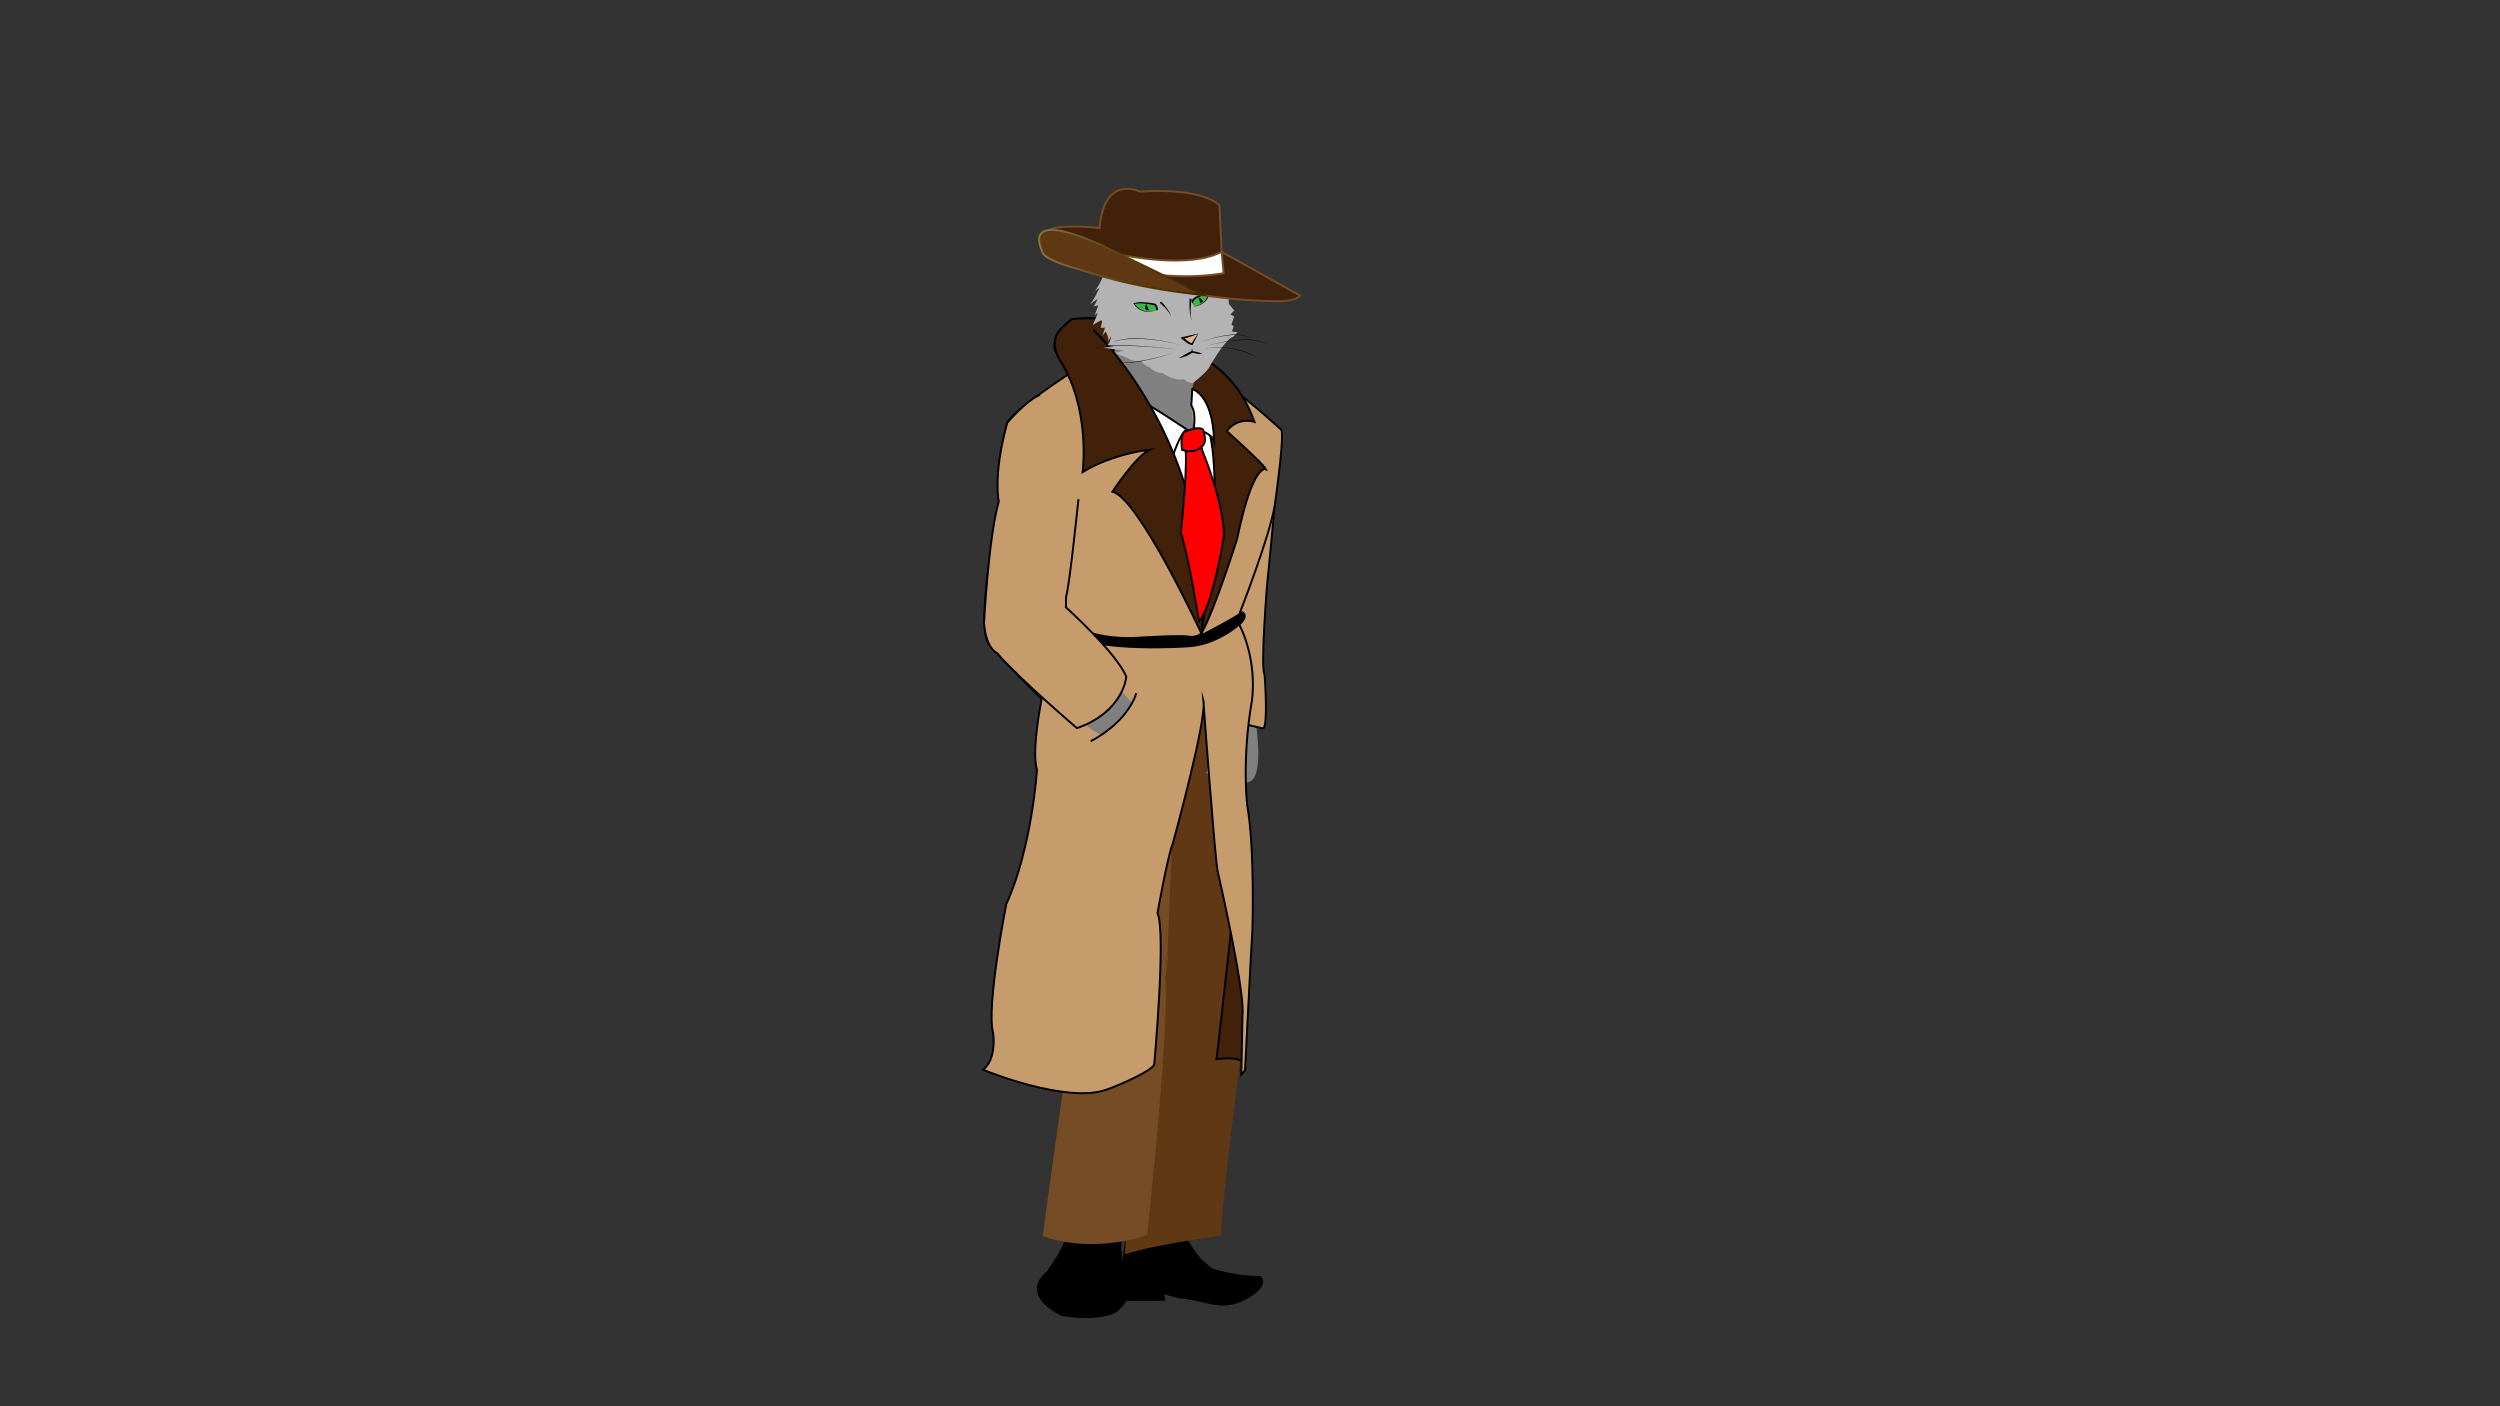 <?xml version="1.0" encoding="UTF-8" standalone="no"?>
<svg xmlns:dc="http://purl.org/dc/elements/1.1/" xmlns:cc="http://creativecommons.org/ns#" xmlns:rdf="http://www.w3.org/1999/02/22-rdf-syntax-ns#" xmlns:svg="http://www.w3.org/2000/svg" xmlns="http://www.w3.org/2000/svg" xmlns:sodipodi="http://sodipodi.sourceforge.net/DTD/sodipodi-0.dtd" xmlns:inkscape="http://www.inkscape.org/namespaces/inkscape" width="1280pt" height="720pt" viewBox="0 0 1280 720" version="1.1" id="svg2">
  <rect x="0" y="0" width="1280" height="720" fill="#333333" stroke="none"/>
  <defs id="defs4">
    <linearGradient id="linear0" gradientUnits="userSpaceOnUse" x1="-0.13" y1="0" x2="1.003" y2="0" gradientTransform="matrix(85.362,4.085,4.085,-85.362,-83.697,14.284)">
      <stop offset="0" style="stop-color:rgb(53.726%,45.49%,29.803%);stop-opacity:1;" id="stop7"></stop>
      <stop offset="0.062" style="stop-color:rgb(53.726%,45.49%,29.803%);stop-opacity:1;" id="stop9"></stop>
      <stop offset="0.094" style="stop-color:rgb(53.726%,45.49%,29.803%);stop-opacity:1;" id="stop11"></stop>
      <stop offset="0.109" style="stop-color:rgb(53.726%,45.49%,29.803%);stop-opacity:1;" id="stop13"></stop>
      <stop offset="0.117" style="stop-color:rgb(53.726%,45.49%,29.803%);stop-opacity:1;" id="stop15"></stop>
      <stop offset="0.121" style="stop-color:rgb(53.334%,45.097%,29.411%);stop-opacity:1;" id="stop17"></stop>
      <stop offset="0.125" style="stop-color:rgb(53.334%,45.097%,29.019%);stop-opacity:1;" id="stop19"></stop>
      <stop offset="0.129" style="stop-color:rgb(52.942%,44.705%,29.019%);stop-opacity:1;" id="stop21"></stop>
      <stop offset="0.133" style="stop-color:rgb(52.942%,44.705%,28.627%);stop-opacity:1;" id="stop23"></stop>
      <stop offset="0.137" style="stop-color:rgb(52.942%,44.313%,28.627%);stop-opacity:1;" id="stop25"></stop>
      <stop offset="0.141" style="stop-color:rgb(52.55%,44.313%,28.235%);stop-opacity:1;" id="stop27"></stop>
      <stop offset="0.145" style="stop-color:rgb(52.55%,44.313%,27.843%);stop-opacity:1;" id="stop29"></stop>
      <stop offset="0.148" style="stop-color:rgb(52.158%,43.921%,27.843%);stop-opacity:1;" id="stop31"></stop>
      <stop offset="0.152" style="stop-color:rgb(52.158%,43.921%,27.451%);stop-opacity:1;" id="stop33"></stop>
      <stop offset="0.156" style="stop-color:rgb(51.765%,43.529%,27.451%);stop-opacity:1;" id="stop35"></stop>
      <stop offset="0.16" style="stop-color:rgb(51.765%,43.529%,27.058%);stop-opacity:1;" id="stop37"></stop>
      <stop offset="0.164" style="stop-color:rgb(51.373%,43.137%,27.058%);stop-opacity:1;" id="stop39"></stop>
      <stop offset="0.168" style="stop-color:rgb(51.373%,43.137%,26.666%);stop-opacity:1;" id="stop41"></stop>
      <stop offset="0.172" style="stop-color:rgb(51.373%,42.744%,26.274%);stop-opacity:1;" id="stop43"></stop>
      <stop offset="0.176" style="stop-color:rgb(50.981%,42.744%,26.274%);stop-opacity:1;" id="stop45"></stop>
      <stop offset="0.18" style="stop-color:rgb(50.981%,42.744%,25.882%);stop-opacity:1;" id="stop47"></stop>
      <stop offset="0.184" style="stop-color:rgb(50.589%,42.352%,25.882%);stop-opacity:1;" id="stop49"></stop>
      <stop offset="0.188" style="stop-color:rgb(50.589%,42.352%,25.49%);stop-opacity:1;" id="stop51"></stop>
      <stop offset="0.191" style="stop-color:rgb(50.197%,41.96%,25.098%);stop-opacity:1;" id="stop53"></stop>
      <stop offset="0.195" style="stop-color:rgb(50.197%,41.96%,25.098%);stop-opacity:1;" id="stop55"></stop>
      <stop offset="0.199" style="stop-color:rgb(49.803%,41.568%,24.706%);stop-opacity:1;" id="stop57"></stop>
      <stop offset="0.203" style="stop-color:rgb(49.803%,41.568%,24.706%);stop-opacity:1;" id="stop59"></stop>
      <stop offset="0.207" style="stop-color:rgb(49.803%,41.176%,24.313%);stop-opacity:1;" id="stop61"></stop>
      <stop offset="0.211" style="stop-color:rgb(49.411%,41.176%,23.921%);stop-opacity:1;" id="stop63"></stop>
      <stop offset="0.215" style="stop-color:rgb(49.411%,40.784%,23.921%);stop-opacity:1;" id="stop65"></stop>
      <stop offset="0.219" style="stop-color:rgb(49.019%,40.784%,23.529%);stop-opacity:1;" id="stop67"></stop>
      <stop offset="0.223" style="stop-color:rgb(49.019%,40.784%,23.529%);stop-opacity:1;" id="stop69"></stop>
      <stop offset="0.227" style="stop-color:rgb(48.627%,40.392%,23.137%);stop-opacity:1;" id="stop71"></stop>
      <stop offset="0.23" style="stop-color:rgb(48.627%,40.392%,22.745%);stop-opacity:1;" id="stop73"></stop>
      <stop offset="0.234" style="stop-color:rgb(48.235%,39.999%,22.745%);stop-opacity:1;" id="stop75"></stop>
      <stop offset="0.238" style="stop-color:rgb(48.235%,39.999%,22.353%);stop-opacity:1;" id="stop77"></stop>
      <stop offset="0.242" style="stop-color:rgb(48.235%,39.607%,22.353%);stop-opacity:1;" id="stop79"></stop>
      <stop offset="0.246" style="stop-color:rgb(47.842%,39.607%,21.96%);stop-opacity:1;" id="stop81"></stop>
      <stop offset="0.25" style="stop-color:rgb(47.842%,39.215%,21.568%);stop-opacity:1;" id="stop83"></stop>
      <stop offset="0.254" style="stop-color:rgb(47.45%,39.215%,21.568%);stop-opacity:1;" id="stop85"></stop>
      <stop offset="0.258" style="stop-color:rgb(47.45%,38.823%,21.176%);stop-opacity:1;" id="stop87"></stop>
      <stop offset="0.262" style="stop-color:rgb(47.058%,38.823%,21.176%);stop-opacity:1;" id="stop89"></stop>
      <stop offset="0.266" style="stop-color:rgb(47.058%,38.823%,20.784%);stop-opacity:1;" id="stop91"></stop>
      <stop offset="0.27" style="stop-color:rgb(46.666%,38.431%,20.784%);stop-opacity:1;" id="stop93"></stop>
      <stop offset="0.273" style="stop-color:rgb(46.666%,38.431%,20.392%);stop-opacity:1;" id="stop95"></stop>
      <stop offset="0.277" style="stop-color:rgb(46.666%,38.039%,20%);stop-opacity:1;" id="stop97"></stop>
      <stop offset="0.281" style="stop-color:rgb(46.274%,38.039%,20%);stop-opacity:1;" id="stop99"></stop>
      <stop offset="0.285" style="stop-color:rgb(46.274%,37.646%,19.608%);stop-opacity:1;" id="stop101"></stop>
      <stop offset="0.289" style="stop-color:rgb(45.882%,37.646%,19.608%);stop-opacity:1;" id="stop103"></stop>
      <stop offset="0.293" style="stop-color:rgb(45.882%,37.254%,19.215%);stop-opacity:1;" id="stop105"></stop>
      <stop offset="0.297" style="stop-color:rgb(45.49%,37.254%,18.823%);stop-opacity:1;" id="stop107"></stop>
      <stop offset="0.301" style="stop-color:rgb(45.49%,37.254%,18.823%);stop-opacity:1;" id="stop109"></stop>
      <stop offset="0.305" style="stop-color:rgb(45.097%,36.862%,18.431%);stop-opacity:1;" id="stop111"></stop>
      <stop offset="0.309" style="stop-color:rgb(45.097%,36.862%,18.431%);stop-opacity:1;" id="stop113"></stop>
      <stop offset="0.312" style="stop-color:rgb(45.097%,36.47%,18.039%);stop-opacity:1;" id="stop115"></stop>
      <stop offset="0.316" style="stop-color:rgb(44.705%,36.47%,17.647%);stop-opacity:1;" id="stop117"></stop>
      <stop offset="0.32" style="stop-color:rgb(44.705%,36.078%,17.647%);stop-opacity:1;" id="stop119"></stop>
      <stop offset="0.324" style="stop-color:rgb(44.313%,36.078%,17.255%);stop-opacity:1;" id="stop121"></stop>
      <stop offset="0.328" style="stop-color:rgb(44.313%,35.686%,17.255%);stop-opacity:1;" id="stop123"></stop>
      <stop offset="0.332" style="stop-color:rgb(43.921%,35.686%,16.862%);stop-opacity:1;" id="stop125"></stop>
      <stop offset="0.336" style="stop-color:rgb(43.921%,35.294%,16.47%);stop-opacity:1;" id="stop127"></stop>
      <stop offset="0.34" style="stop-color:rgb(43.921%,35.294%,16.47%);stop-opacity:1;" id="stop129"></stop>
      <stop offset="0.344" style="stop-color:rgb(43.529%,35.294%,16.078%);stop-opacity:1;" id="stop131"></stop>
      <stop offset="0.348" style="stop-color:rgb(43.529%,34.901%,16.078%);stop-opacity:1;" id="stop133"></stop>
      <stop offset="0.352" style="stop-color:rgb(43.137%,34.901%,15.686%);stop-opacity:1;" id="stop135"></stop>
      <stop offset="0.355" style="stop-color:rgb(43.137%,34.509%,15.294%);stop-opacity:1;" id="stop137"></stop>
      <stop offset="0.359" style="stop-color:rgb(42.744%,34.509%,15.294%);stop-opacity:1;" id="stop139"></stop>
      <stop offset="0.363" style="stop-color:rgb(42.744%,34.117%,14.902%);stop-opacity:1;" id="stop141"></stop>
      <stop offset="0.367" style="stop-color:rgb(42.352%,34.117%,14.902%);stop-opacity:1;" id="stop143"></stop>
      <stop offset="0.371" style="stop-color:rgb(42.352%,33.725%,14.51%);stop-opacity:1;" id="stop145"></stop>
      <stop offset="0.375" style="stop-color:rgb(42.352%,33.725%,14.117%);stop-opacity:1;" id="stop147"></stop>
      <stop offset="0.379" style="stop-color:rgb(41.96%,33.333%,14.117%);stop-opacity:1;" id="stop149"></stop>
      <stop offset="0.383" style="stop-color:rgb(41.96%,33.333%,13.725%);stop-opacity:1;" id="stop151"></stop>
      <stop offset="0.387" style="stop-color:rgb(41.568%,33.333%,13.725%);stop-opacity:1;" id="stop153"></stop>
      <stop offset="0.391" style="stop-color:rgb(41.568%,32.941%,13.333%);stop-opacity:1;" id="stop155"></stop>
      <stop offset="0.395" style="stop-color:rgb(41.176%,32.941%,13.333%);stop-opacity:1;" id="stop157"></stop>
      <stop offset="0.398" style="stop-color:rgb(41.176%,32.549%,12.941%);stop-opacity:1;" id="stop159"></stop>
      <stop offset="0.402" style="stop-color:rgb(40.784%,32.549%,12.549%);stop-opacity:1;" id="stop161"></stop>
      <stop offset="0.406" style="stop-color:rgb(40.784%,32.156%,12.549%);stop-opacity:1;" id="stop163"></stop>
      <stop offset="0.41" style="stop-color:rgb(40.784%,32.156%,12.157%);stop-opacity:1;" id="stop165"></stop>
      <stop offset="0.414" style="stop-color:rgb(40.392%,31.764%,12.157%);stop-opacity:1;" id="stop167"></stop>
      <stop offset="0.418" style="stop-color:rgb(40.392%,31.764%,11.765%);stop-opacity:1;" id="stop169"></stop>
      <stop offset="0.422" style="stop-color:rgb(39.999%,31.764%,11.372%);stop-opacity:1;" id="stop171"></stop>
      <stop offset="0.426" style="stop-color:rgb(39.999%,31.372%,11.372%);stop-opacity:1;" id="stop173"></stop>
      <stop offset="0.43" style="stop-color:rgb(39.607%,31.372%,10.98%);stop-opacity:1;" id="stop175"></stop>
      <stop offset="0.434" style="stop-color:rgb(39.607%,30.98%,10.98%);stop-opacity:1;" id="stop177"></stop>
      <stop offset="0.438" style="stop-color:rgb(39.215%,30.98%,10.588%);stop-opacity:1;" id="stop179"></stop>
      <stop offset="0.441" style="stop-color:rgb(39.215%,30.588%,10.196%);stop-opacity:1;" id="stop181"></stop>
      <stop offset="0.445" style="stop-color:rgb(39.215%,30.588%,10.196%);stop-opacity:1;" id="stop183"></stop>
      <stop offset="0.449" style="stop-color:rgb(38.823%,30.196%,9.804%);stop-opacity:1;" id="stop185"></stop>
      <stop offset="0.453" style="stop-color:rgb(38.823%,30.196%,9.804%);stop-opacity:1;" id="stop187"></stop>
      <stop offset="0.457" style="stop-color:rgb(38.431%,29.803%,9.412%);stop-opacity:1;" id="stop189"></stop>
      <stop offset="0.461" style="stop-color:rgb(38.431%,29.803%,9.019%);stop-opacity:1;" id="stop191"></stop>
      <stop offset="0.465" style="stop-color:rgb(38.039%,29.803%,9.019%);stop-opacity:1;" id="stop193"></stop>
      <stop offset="0.469" style="stop-color:rgb(38.039%,29.411%,8.627%);stop-opacity:1;" id="stop195"></stop>
      <stop offset="0.473" style="stop-color:rgb(37.646%,29.411%,8.627%);stop-opacity:1;" id="stop197"></stop>
      <stop offset="0.477" style="stop-color:rgb(37.646%,29.019%,8.235%);stop-opacity:1;" id="stop199"></stop>
      <stop offset="0.48" style="stop-color:rgb(37.646%,29.019%,7.843%);stop-opacity:1;" id="stop201"></stop>
      <stop offset="0.484" style="stop-color:rgb(37.254%,28.627%,7.843%);stop-opacity:1;" id="stop203"></stop>
      <stop offset="0.488" style="stop-color:rgb(37.254%,28.627%,7.451%);stop-opacity:1;" id="stop205"></stop>
      <stop offset="0.492" style="stop-color:rgb(36.862%,28.235%,7.451%);stop-opacity:1;" id="stop207"></stop>
      <stop offset="0.496" style="stop-color:rgb(36.862%,28.235%,7.059%);stop-opacity:1;" id="stop209"></stop>
      <stop offset="0.5" style="stop-color:rgb(36.47%,27.843%,7.059%);stop-opacity:1;" id="stop211"></stop>
      <stop offset="0.504" style="stop-color:rgb(36.47%,27.843%,6.667%);stop-opacity:1;" id="stop213"></stop>
      <stop offset="0.508" style="stop-color:rgb(36.078%,27.843%,6.274%);stop-opacity:1;" id="stop215"></stop>
      <stop offset="0.512" style="stop-color:rgb(36.078%,27.451%,6.274%);stop-opacity:1;" id="stop217"></stop>
      <stop offset="0.516" style="stop-color:rgb(36.078%,27.451%,5.882%);stop-opacity:1;" id="stop219"></stop>
      <stop offset="0.52" style="stop-color:rgb(35.686%,27.058%,5.882%);stop-opacity:1;" id="stop221"></stop>
      <stop offset="0.523" style="stop-color:rgb(35.686%,27.058%,5.49%);stop-opacity:1;" id="stop223"></stop>
      <stop offset="0.527" style="stop-color:rgb(35.294%,26.666%,5.098%);stop-opacity:1;" id="stop225"></stop>
      <stop offset="0.531" style="stop-color:rgb(35.294%,26.666%,5.098%);stop-opacity:1;" id="stop227"></stop>
      <stop offset="0.535" style="stop-color:rgb(34.901%,26.274%,4.706%);stop-opacity:1;" id="stop229"></stop>
      <stop offset="0.539" style="stop-color:rgb(34.901%,26.274%,4.706%);stop-opacity:1;" id="stop231"></stop>
      <stop offset="0.543" style="stop-color:rgb(34.509%,26.274%,4.314%);stop-opacity:1;" id="stop233"></stop>
      <stop offset="0.547" style="stop-color:rgb(34.509%,25.882%,3.922%);stop-opacity:1;" id="stop235"></stop>
      <stop offset="0.551" style="stop-color:rgb(34.509%,25.882%,3.922%);stop-opacity:1;" id="stop237"></stop>
      <stop offset="0.555" style="stop-color:rgb(34.117%,25.49%,3.529%);stop-opacity:1;" id="stop239"></stop>
      <stop offset="0.562" style="stop-color:rgb(34.117%,25.49%,3.529%);stop-opacity:1;" id="stop241"></stop>
      <stop offset="0.57" style="stop-color:rgb(33.725%,25.098%,3.529%);stop-opacity:1;" id="stop243"></stop>
      <stop offset="0.578" style="stop-color:rgb(33.725%,25.098%,3.529%);stop-opacity:1;" id="stop245"></stop>
      <stop offset="0.586" style="stop-color:rgb(33.333%,24.706%,3.137%);stop-opacity:1;" id="stop247"></stop>
      <stop offset="0.594" style="stop-color:rgb(33.333%,24.706%,3.137%);stop-opacity:1;" id="stop249"></stop>
      <stop offset="0.602" style="stop-color:rgb(32.941%,24.313%,3.137%);stop-opacity:1;" id="stop251"></stop>
      <stop offset="0.609" style="stop-color:rgb(32.941%,24.313%,3.137%);stop-opacity:1;" id="stop253"></stop>
      <stop offset="0.617" style="stop-color:rgb(32.549%,23.921%,3.137%);stop-opacity:1;" id="stop255"></stop>
      <stop offset="0.625" style="stop-color:rgb(32.549%,23.921%,3.137%);stop-opacity:1;" id="stop257"></stop>
      <stop offset="0.633" style="stop-color:rgb(32.156%,23.921%,3.137%);stop-opacity:1;" id="stop259"></stop>
      <stop offset="0.641" style="stop-color:rgb(32.156%,23.529%,2.745%);stop-opacity:1;" id="stop261"></stop>
      <stop offset="0.648" style="stop-color:rgb(31.764%,23.529%,2.745%);stop-opacity:1;" id="stop263"></stop>
      <stop offset="0.656" style="stop-color:rgb(31.764%,23.137%,2.745%);stop-opacity:1;" id="stop265"></stop>
      <stop offset="0.664" style="stop-color:rgb(31.372%,23.137%,2.745%);stop-opacity:1;" id="stop267"></stop>
      <stop offset="0.672" style="stop-color:rgb(31.372%,22.745%,2.745%);stop-opacity:1;" id="stop269"></stop>
      <stop offset="0.68" style="stop-color:rgb(30.98%,22.745%,2.745%);stop-opacity:1;" id="stop271"></stop>
      <stop offset="0.688" style="stop-color:rgb(30.98%,22.353%,2.353%);stop-opacity:1;" id="stop273"></stop>
      <stop offset="0.695" style="stop-color:rgb(30.588%,22.353%,2.353%);stop-opacity:1;" id="stop275"></stop>
      <stop offset="0.703" style="stop-color:rgb(30.588%,21.96%,2.353%);stop-opacity:1;" id="stop277"></stop>
      <stop offset="0.711" style="stop-color:rgb(30.196%,21.96%,2.353%);stop-opacity:1;" id="stop279"></stop>
      <stop offset="0.719" style="stop-color:rgb(30.196%,21.568%,2.353%);stop-opacity:1;" id="stop281"></stop>
      <stop offset="0.727" style="stop-color:rgb(29.803%,21.568%,2.353%);stop-opacity:1;" id="stop283"></stop>
      <stop offset="0.734" style="stop-color:rgb(29.803%,21.176%,1.961%);stop-opacity:1;" id="stop285"></stop>
      <stop offset="0.742" style="stop-color:rgb(29.411%,21.176%,1.961%);stop-opacity:1;" id="stop287"></stop>
      <stop offset="0.75" style="stop-color:rgb(29.411%,20.784%,1.961%);stop-opacity:1;" id="stop289"></stop>
      <stop offset="0.758" style="stop-color:rgb(29.019%,20.784%,1.961%);stop-opacity:1;" id="stop291"></stop>
      <stop offset="0.766" style="stop-color:rgb(28.627%,20.392%,1.961%);stop-opacity:1;" id="stop293"></stop>
      <stop offset="0.773" style="stop-color:rgb(28.627%,20.392%,1.961%);stop-opacity:1;" id="stop295"></stop>
      <stop offset="0.781" style="stop-color:rgb(28.235%,20%,1.569%);stop-opacity:1;" id="stop297"></stop>
      <stop offset="0.789" style="stop-color:rgb(28.235%,20%,1.569%);stop-opacity:1;" id="stop299"></stop>
      <stop offset="0.797" style="stop-color:rgb(27.843%,19.608%,1.569%);stop-opacity:1;" id="stop301"></stop>
      <stop offset="0.805" style="stop-color:rgb(27.843%,19.608%,1.569%);stop-opacity:1;" id="stop303"></stop>
      <stop offset="0.812" style="stop-color:rgb(27.451%,19.608%,1.569%);stop-opacity:1;" id="stop305"></stop>
      <stop offset="0.82" style="stop-color:rgb(27.451%,19.215%,1.569%);stop-opacity:1;" id="stop307"></stop>
      <stop offset="0.828" style="stop-color:rgb(27.058%,19.215%,1.569%);stop-opacity:1;" id="stop309"></stop>
      <stop offset="0.836" style="stop-color:rgb(27.058%,18.823%,1.176%);stop-opacity:1;" id="stop311"></stop>
      <stop offset="0.844" style="stop-color:rgb(26.666%,18.823%,1.176%);stop-opacity:1;" id="stop313"></stop>
      <stop offset="0.852" style="stop-color:rgb(26.666%,18.431%,1.176%);stop-opacity:1;" id="stop315"></stop>
      <stop offset="0.859" style="stop-color:rgb(26.274%,18.431%,1.176%);stop-opacity:1;" id="stop317"></stop>
      <stop offset="0.867" style="stop-color:rgb(26.274%,18.039%,1.176%);stop-opacity:1;" id="stop319"></stop>
      <stop offset="0.875" style="stop-color:rgb(25.882%,18.039%,1.176%);stop-opacity:1;" id="stop321"></stop>
      <stop offset="0.883" style="stop-color:rgb(25.882%,17.647%,0.784%);stop-opacity:1;" id="stop323"></stop>
      <stop offset="0.891" style="stop-color:rgb(25.49%,17.647%,0.784%);stop-opacity:1;" id="stop325"></stop>
      <stop offset="0.898" style="stop-color:rgb(25.49%,17.255%,0.784%);stop-opacity:1;" id="stop327"></stop>
      <stop offset="0.906" style="stop-color:rgb(25.098%,17.255%,0.784%);stop-opacity:1;" id="stop329"></stop>
      <stop offset="0.914" style="stop-color:rgb(25.098%,16.862%,0.784%);stop-opacity:1;" id="stop331"></stop>
      <stop offset="0.922" style="stop-color:rgb(24.706%,16.862%,0.784%);stop-opacity:1;" id="stop333"></stop>
      <stop offset="0.93" style="stop-color:rgb(24.706%,16.47%,0.392%);stop-opacity:1;" id="stop335"></stop>
      <stop offset="0.938" style="stop-color:rgb(24.313%,16.47%,0.392%);stop-opacity:1;" id="stop337"></stop>
      <stop offset="0.945" style="stop-color:rgb(24.313%,16.078%,0.392%);stop-opacity:1;" id="stop339"></stop>
      <stop offset="0.953" style="stop-color:rgb(23.921%,16.078%,0.392%);stop-opacity:1;" id="stop341"></stop>
      <stop offset="0.961" style="stop-color:rgb(23.921%,15.686%,0.392%);stop-opacity:1;" id="stop343"></stop>
      <stop offset="0.969" style="stop-color:rgb(23.529%,15.686%,0.392%);stop-opacity:1;" id="stop345"></stop>
      <stop offset="0.977" style="stop-color:rgb(23.529%,15.686%,0%);stop-opacity:1;" id="stop347"></stop>
      <stop offset="0.984" style="stop-color:rgb(23.137%,15.294%,0%);stop-opacity:1;" id="stop349"></stop>
      <stop offset="1" style="stop-color:rgb(22.745%,14.902%,0%);stop-opacity:1;" id="stop351"></stop>
    </linearGradient>
  </defs>
  <g id="surface1607">
    <path style="fill-rule:nonzero;fill:rgb(0%,0%,0%);fill-opacity:1;stroke-width:1;stroke-linecap:butt;stroke-linejoin:miter;stroke:rgb(0%,0%,0%);stroke-opacity:1;stroke-miterlimit:10;" d="M -0.002 0.002 C -0.002 0.002 6.342 -20.291 18.791 -27.756 C 18.791 -27.756 30.17 -31.689 43.151 -31.518 C 43.151 -31.518 48.276 -35.748 35.62 -42.623 C 22.963 -49.494 14.581 -42.732 1.565 -42.014 L -6.607 -39.717 L -5.99 -43.272 L -27.029 -43.381 C -27.029 -43.381 -28.732 -26.447 -24.271 -7.432 Z M -0.002 0.002 " transform="matrix(1,0,0,-1,602.064,622.248)" id="path354"></path>
    <path style=" stroke:none;fill-rule:nonzero;fill:rgb(37.646%,21.96%,7.451%);fill-opacity:1;" d="M 638.367 516.414 C 639.121 513.875 639.484 511.18 639.387 508.395 C 638.883 494.227 626.688 483.164 612.152 483.68 C 597.617 484.199 586.246 496.105 586.754 510.27 C 586.758 510.492 586.781 510.715 586.793 510.938 L 585.984 510.969 C 586.973 515.949 587.613 518.957 587.613 518.957 C 581.754 545.473 575.941 642.223 575.941 642.223 C 592.09 636.836 625.406 632.699 625.406 632.699 C 624.562 622.625 634.504 545.684 638.367 516.414 " id="path356"></path>
    <path style=" stroke:none;fill-rule:nonzero;fill:rgb(37.646%,21.96%,7.451%);fill-opacity:1;" d="M 621.668 392.332 L 621.668 363.664 L 601.664 363.664 L 601.664 348.523 L 568 371.5 L 581.668 408.832 C 571.441 414.145 580.727 479.023 584.742 504.168 L 585.395 504.168 C 585.359 504.719 585.332 505.273 585.332 505.832 C 585.332 520.008 597.121 531.5 611.668 531.5 C 626.211 531.5 638 520.008 638 505.832 C 638 505.273 637.977 504.719 637.938 504.168 L 638.742 504.168 C 638.969 502.836 639.094 502.113 639.094 502.113 C 639.816 486.738 638.902 435.703 637.914 392.332 Z M 621.668 392.332 " id="path358"></path>
    <path style="fill-rule:nonzero;fill:rgb(0%,0%,0%);fill-opacity:1;stroke-width:1;stroke-linecap:butt;stroke-linejoin:miter;stroke:rgb(0%,0%,0%);stroke-opacity:1;stroke-miterlimit:10;" d="M -0.001 -0.001 C -0.001 -0.001 -3.06 -10.896 1.581 -23.653 C 1.581 -23.653 9.136 -31.802 -2.884 -42.673 C -2.884 -42.673 -10.243 -47.95 -30.536 -44.892 C -30.536 -44.892 -52.938 -35.22 -38.306 -22.88 C -38.306 -22.88 -27.778 -8.942 -26.888 0.503 Z M -0.001 -0.001 " transform="matrix(1,0,0,-1,574.602,628.487)" id="path360"></path>
    <path style=" stroke:none;fill-rule:nonzero;fill:rgb(45.882%,29.803%,14.117%);fill-opacity:1;" d="M 596.996 493.562 C 596.309 481.613 585.922 472.492 573.793 473.191 C 561.664 473.883 552.383 484.129 553.066 496.078 C 553.082 496.352 553.109 496.625 553.137 496.902 C 552.93 496.734 552.723 496.574 552.52 496.402 C 552.082 502.371 550.992 515.402 549.406 522.496 C 549.406 522.496 535.797 616.266 533.957 632.871 C 533.957 632.871 556.34 642.379 587.336 632.375 C 587.336 632.375 599.516 520.262 596.371 500.074 C 596.902 498 597.125 495.809 596.996 493.562 " id="path362"></path>
    <path style=" stroke:none;fill-rule:nonzero;fill:rgb(45.882%,29.803%,14.117%);fill-opacity:1;" d="M 597.668 488.668 C 597.668 488.668 601.852 393.234 601.613 377.973 L 551.539 315.723 C 551.539 315.723 539.586 343.492 543.738 383.527 C 543.738 383.527 554.738 464.023 554.668 480.668 C 554.668 480.668 554.078 485.578 553.16 491.648 C 553.316 491.402 553.48 491.168 553.637 490.926 C 553.441 492.09 553.336 493.281 553.336 494.504 C 553.336 506.469 563.184 516.168 575.336 516.168 C 587.484 516.168 597.336 506.469 597.336 494.504 C 597.336 493.078 597.191 491.691 596.926 490.344 C 597.285 491.102 597.641 491.875 597.98 492.676 C 597.949 491.012 597.852 489.652 597.668 488.668 " id="path364"></path>
    <path style=" stroke:none;fill-rule:nonzero;fill:rgb(50.197%,50.197%,50.197%);fill-opacity:1;" d="M 642.434 366.445 C 642.434 366.445 647.898 396.406 640.02 400.141 C 632.137 403.879 617.648 395.84 617.648 395.84 L 625.426 361.887 Z M 642.434 366.445 " id="path366"></path>
    <path style="fill-rule:nonzero;fill:rgb(77.647%,61.177%,42.744%);fill-opacity:1;stroke-width:1;stroke-linecap:butt;stroke-linejoin:miter;stroke:rgb(0%,0%,0%);stroke-opacity:1;stroke-miterlimit:10;" d="M 0.002 -0 C 0.002 -0 -4.584 -53.95 -7.354 -80.274 C -7.354 -80.274 -10.725 -122.075 -8.557 -125.329 C -8.557 -125.329 -6.635 -151.43 -9.248 -152.899 L -33.693 -147.352 C -33.693 -147.352 -49.244 -103.098 -43.252 -73.934 L -29.322 -14.165 C -29.322 -14.165 -17.455 9.238 0.002 -0 " transform="matrix(1,0,0,-1,656.025,220.054)" id="path368"></path>
    <path style=" stroke:none;fill-rule:nonzero;fill:rgb(25.882%,12.941%,4.314%);fill-opacity:1;" d="M 636.012 545.625 C 636.012 545.625 639.352 540.539 622.863 542.223 C 622.863 542.223 634.328 444.961 633.562 438.281 C 633.047 433.816 642.215 506.82 636.012 545.625 " id="path370"></path>
    <path style="fill:none;stroke-width:1;stroke-linecap:butt;stroke-linejoin:miter;stroke:rgb(0%,0%,0%);stroke-opacity:1;stroke-miterlimit:10;" d="M 0 -0.001 C 0 -0.001 3.34 5.085 -13.148 3.401 C -13.148 3.401 -1.684 100.663 -2.449 107.343 C -2.965 111.808 6.203 38.804 0 -0.001 Z M 0 -0.001 " transform="matrix(1,0,0,-1,636.012,545.624)" id="path372"></path>
    <path style="fill-rule:nonzero;fill:rgb(77.647%,61.177%,42.744%);fill-opacity:1;stroke-width:1;stroke-linecap:butt;stroke-linejoin:miter;stroke:rgb(0%,0%,0%);stroke-opacity:1;stroke-miterlimit:10;" d="M 0 0.002 C 0 0.002 -5.066 -25.092 -2.141 -34.803 C -2.141 -34.803 -4.703 -74.775 -17.875 -103.615 C -17.875 -103.615 -28.32 -156.725 -24.562 -169.752 C -24.562 -169.752 -22.602 -182.643 -29.715 -188.357 C -29.715 -188.357 12.777 -205.959 33.457 -198.541 C 41.379 -195.697 57.16 -188.678 57.906 -185.506 C 57.906 -185.506 64.059 -117.604 59.578 -108.189 C 59.578 -108.189 64.496 -79.971 67.484 -72.217 C 67.484 -72.217 85.422 -7.33 83.008 1.061 C 83.008 1.061 88.82 -78.357 90.332 -86.568 C 90.332 -86.568 104.738 -149.014 103.063 -160.732 L 102.484 -190.76 L 104.398 -188.654 C 104.398 -188.654 107.723 -122.451 108.145 -117.283 C 108.145 -117.283 109.496 -75.354 105.523 -53.158 C 105.523 -53.158 102.625 -30.014 107.883 0.463 C 107.883 0.463 111.199 20.096 101.289 39.994 C 101.289 39.994 101.789 43.6 101.098 44.014 C 101.098 44.014 118.672 88.51 119.977 103.35 C 119.977 103.35 124.668 136.26 122.953 139.311 C 122.953 139.311 106.805 153.986 103.125 156.049 C 103.125 156.049 74.109 201.002 15.695 195.967 C 15.695 195.967 4.848 188.732 7.051 180.107 L 13.914 167.674 C 13.914 167.674 -14.746 149.064 -17.359 142.896 C -17.359 142.896 -24.98 114.994 -21.094 103.986 C -21.094 103.986 -34.004 41.58 -26.937 29.603 C -26.937 29.603 -10.5 11.791 0.223 1.654 Z M 0 0.002 " transform="matrix(1,0,0,-1,533.07,359.365)" id="path374"></path>
    <path style=" stroke:none;fill-rule:nonzero;fill:rgb(100%,100%,100%);fill-opacity:1;" d="M 593.367 225.293 C 593.367 225.293 614.414 216 622.816 218.512 C 631.223 221.02 626.688 252.578 626.688 252.578 L 600.746 253.145 Z M 593.367 225.293 " id="path376"></path>
    <path style=" stroke:none;fill-rule:nonzero;fill:rgb(25.882%,12.941%,4.314%);fill-opacity:1;" d="M 615.121 324.32 C 615.121 324.32 631.375 226.605 613.422 209.332 L 605.797 204.324 L 612.109 181.859 C 612.109 181.859 632.215 187.949 642.289 216.008 C 642.289 216.008 634.086 213.043 628.074 220.719 C 628.074 220.719 647.016 237.609 648.148 240.242 C 648.148 240.242 641.59 236.527 633.398 275.875 C 633.398 275.875 622.234 311.555 615.121 324.32 " id="path378"></path>
    <path style="fill:none;stroke-width:1;stroke-linecap:butt;stroke-linejoin:miter;stroke:rgb(0%,0%,0%);stroke-opacity:1;stroke-miterlimit:10;" d="M 0 -0 C 0 -0 16.254 97.715 -1.699 114.988 L -9.324 119.996 L -3.011 142.461 C -3.011 142.461 17.094 136.371 27.168 108.312 C 27.168 108.312 18.965 111.277 12.954 103.602 C 12.954 103.602 31.895 86.711 33.028 84.078 C 33.028 84.078 26.469 87.793 18.278 48.445 C 18.278 48.445 7.114 12.766 0 -0 Z M 0 -0 " transform="matrix(1,0,0,-1,615.121,324.32)" id="path380"></path>
    <path style=" stroke:none;fill-rule:nonzero;fill:rgb(50.197%,50.197%,50.197%);fill-opacity:1;" d="M 570.527 158.496 C 570.359 158.02 565.922 192.129 561.832 194.34 C 561.832 194.34 613.629 222.977 612.309 223.488 C 611.664 223.738 607.016 198.223 613.133 192.723 C 613.133 192.723 575.586 173.027 570.527 158.496 " id="path382"></path>
    <path style="fill-rule:nonzero;fill:rgb(100%,100%,100%);fill-opacity:1;stroke-width:1;stroke-linecap:butt;stroke-linejoin:miter;stroke:rgb(0%,0%,0%);stroke-opacity:1;stroke-miterlimit:10;" d="M 0.001 -0.001 C 0.001 -0.001 10.446 -2.63 11.134 -26.325 C 11.134 -26.325 10.06 -22.571 0.751 -19.884 C 0.751 -19.884 2.146 -12.286 -0.503 -8.384 Z M 0.001 -0.001 " transform="matrix(1,0,0,-1,610.452,199.183)" id="path384"></path>
    <path style=" stroke:none;fill-rule:nonzero;fill:rgb(100%,100%,100%);fill-opacity:1;" d="M 607.66 219.906 C 607.66 219.906 586.152 205.488 583.906 205.371 L 600.281 234.141 C 600.281 234.141 604.164 221.641 607.66 219.906 " id="path386"></path>
    <path style="fill:none;stroke-width:1;stroke-linecap:butt;stroke-linejoin:miter;stroke:rgb(0%,0%,0%);stroke-opacity:1;stroke-miterlimit:10;" d="M -0.002 -0 C -0.002 -0 -21.51 14.418 -23.756 14.535 L -7.381 -14.235 C -7.381 -14.235 -3.498 -1.735 -0.002 -0 Z M -0.002 -0 " transform="matrix(1,0,0,-1,607.662,219.906)" id="path388"></path>
    <path style="fill-rule:nonzero;fill:rgb(25.882%,12.941%,4.314%);fill-opacity:1;stroke-width:1;stroke-linecap:butt;stroke-linejoin:miter;stroke:rgb(0%,0%,0%);stroke-opacity:1;stroke-miterlimit:10;" d="M 0.002 0.002 C 0.002 0.002 63.143 -58.654 55.346 -155.404 C 55.346 -155.404 23.377 -86.189 9.783 -82.814 C 9.783 -82.814 21.994 -64.318 28.9 -61.303 C 28.9 -61.303 9.857 -63.33 -5.471 -72.799 C -5.471 -72.799 -1.107 -40.014 -17.42 -14.939 C -17.42 -14.939 -23.244 -5.479 -16.162 0.904 L -11.01 5.518 C -11.01 5.518 3.107 6.826 11.936 4.783 L 10.428 -10.811 " transform="matrix(1,0,0,-1,559.775,168.916)" id="path390"></path>
    <path style=" stroke:none;fill-rule:nonzero;fill:rgb(0%,0%,0%);fill-opacity:1;" d="M 636.094 313.469 C 636.094 313.469 639.07 314.891 635.668 318.637 C 635.668 318.637 624.121 329.934 608.496 330.906 C 608.496 330.906 562.09 334.246 546.848 324.453 C 546.848 324.453 543.293 320.371 547.719 319.262 C 547.719 319.262 557.492 327.078 579.863 326.68 C 579.863 326.68 604.41 325.059 608.707 325.973 C 608.707 325.973 612.547 326.684 615.121 324.32 L 616.262 324.715 C 616.262 324.715 632.859 316.086 636.094 313.469 " id="path392"></path>
    <path style="fill:none;stroke-width:1;stroke-linecap:butt;stroke-linejoin:miter;stroke:rgb(0%,0%,0%);stroke-opacity:1;stroke-miterlimit:10;" d="M 0.001 -0.002 C 0.001 -0.002 2.978 -1.424 -0.425 -5.17 C -0.425 -5.17 -11.972 -16.467 -27.597 -17.439 C -27.597 -17.439 -74.003 -20.779 -89.245 -10.986 C -89.245 -10.986 -92.8 -6.904 -88.374 -5.795 C -88.374 -5.795 -78.601 -13.611 -56.23 -13.213 C -56.23 -13.213 -31.683 -11.592 -27.386 -12.506 C -27.386 -12.506 -23.546 -13.217 -20.972 -10.854 L -19.831 -11.248 C -19.831 -11.248 -3.233 -2.619 0.001 -0.002 Z M 0.001 -0.002 " transform="matrix(1,0,0,-1,636.093,313.467)" id="path394"></path>
    <path style=" stroke:none;fill-rule:nonzero;fill:rgb(70.197%,70.197%,70.197%);fill-opacity:1;" d="M 612.117 127.539 C 612.117 127.539 593.781 123.184 579.68 130.332 C 579.68 130.332 574.316 119.758 570.484 117.797 C 570.484 117.797 564.324 122.25 566.562 137.336 C 566.562 137.336 561.785 149.418 559.352 150.035 L 562.977 147.219 C 562.977 147.219 559.594 155.051 557.266 156.41 C 557.266 156.41 558.18 155.77 562.055 152.918 C 562.055 152.918 560.555 156.426 559.848 156.785 L 562.32 156.414 L 560.512 161.234 L 562.129 160.238 L 559.512 166.438 C 559.512 166.438 563.215 164.121 563.953 164.008 C 564.695 163.898 563.516 167.863 563.516 167.863 L 565.777 167.781 L 564.387 172.031 L 566.07 169.762 C 566.07 169.762 568.426 173.707 567.129 175.164 L 568.949 172.113 C 568.949 172.113 568.301 176.254 566.852 176.723 L 570.461 177.195 C 570.461 177.195 566.293 178.066 564.773 178.043 C 564.773 178.043 574.328 179.402 575.848 179.43 C 575.848 179.43 571.93 180.262 571.223 180.621 C 570.52 180.977 575.797 182.469 577.992 183.66 C 577.992 183.66 579.949 185.391 584.469 184.719 C 584.469 184.719 585.047 186.91 588.48 187.914 C 588.48 187.914 591.789 191.469 595.254 190.953 C 595.254 190.953 600.684 195.203 606.09 194.145 C 606.09 194.145 608.719 196.535 610.906 195.957 C 610.906 195.957 616.82 191.543 618.891 188.453 C 618.891 188.453 627.258 173.309 631.426 172.438 L 633.602 170.094 L 630.773 169.754 L 631.641 167.098 L 630.508 166.258 L 631.895 162.008 L 629.98 161.027 L 631.949 158.965 L 629.176 155.586 L 629.02 152.828 L 625.242 147.832 C 625.242 147.832 622.207 135.895 621.809 134.945 C 621.809 134.945 619.078 119.934 615.355 118.715 Z M 612.117 127.539 " id="path396"></path>
    <path style=" stroke:none;fill-rule:nonzero;fill:rgb(22.353%,70.981%,29.019%);fill-opacity:1;" d="M 592.492 158.758 C 592.492 158.758 592.445 156.746 591.309 155.902 C 591.309 155.902 583.98 154.211 580.629 155.465 C 580.629 155.465 584.094 161.777 592.492 158.758 " id="path398"></path>
    <path style=" stroke:none;fill-rule:nonzero;fill:rgb(0%,0%,0%);fill-opacity:1;" d="M 592.973 158.605 L 592.492 158.758 C 591.961 158.926 591.434 159.113 590.895 159.266 C 590.344 159.363 589.805 159.531 589.242 159.57 L 588.406 159.645 C 588.125 159.664 587.844 159.633 587.562 159.633 C 587.281 159.629 587 159.617 586.719 159.562 C 586.445 159.512 586.16 159.488 585.887 159.418 L 585.066 159.191 C 584.801 159.102 584.539 158.984 584.277 158.879 C 584.008 158.781 583.773 158.621 583.516 158.496 C 583.258 158.371 583.035 158.191 582.797 158.039 C 582.551 157.891 582.344 157.691 582.117 157.52 C 581.902 157.336 581.695 157.137 581.492 156.938 C 581.094 156.523 580.73 156.094 580.414 155.586 L 580.258 155.328 L 580.543 155.238 L 581.215 155.023 L 581.898 154.879 C 582.355 154.809 582.812 154.746 583.27 154.73 C 584.184 154.672 585.098 154.691 586.004 154.75 C 587.824 154.863 589.617 155.117 591.41 155.473 L 591.516 155.492 L 591.926 155.875 C 592.059 155.98 592.125 156.117 592.219 156.242 C 592.41 156.496 592.512 156.773 592.633 157.043 C 592.73 157.32 592.816 157.598 592.871 157.879 C 592.922 158.113 592.953 158.363 592.973 158.605 M 591.996 158.898 L 591.992 158.781 C 591.988 158.641 591.98 158.547 591.969 158.422 C 591.953 158.301 591.945 158.18 591.918 158.062 C 591.879 157.82 591.816 157.59 591.746 157.363 C 591.656 157.148 591.586 156.918 591.453 156.746 C 591.395 156.656 591.348 156.543 591.266 156.48 L 591.047 156.258 L 591.211 156.332 C 589.488 155.926 587.719 155.609 585.949 155.434 C 585.066 155.344 584.176 155.293 583.293 155.316 C 582.852 155.316 582.414 155.363 581.98 155.41 L 581.336 155.52 L 580.715 155.695 L 580.844 155.348 C 581.102 155.797 581.441 156.242 581.805 156.645 C 581.992 156.84 582.18 157.039 582.379 157.223 C 582.594 157.395 582.785 157.594 583.012 157.742 C 583.238 157.895 583.445 158.078 583.688 158.207 C 583.926 158.336 584.152 158.5 584.406 158.602 C 584.656 158.711 584.902 158.836 585.16 158.934 L 585.945 159.184 C 586.207 159.258 586.484 159.293 586.754 159.352 C 587.023 159.414 587.297 159.438 587.574 159.449 C 587.852 159.461 588.125 159.5 588.402 159.492 L 589.234 159.445 C 589.789 159.43 590.328 159.281 590.879 159.207 C 591.254 159.113 591.625 159.004 591.996 158.898 " id="path400"></path>
    <path style=" stroke:none;fill-rule:nonzero;fill:rgb(22.353%,70.981%,29.019%);fill-opacity:1;" d="M 610.359 154.844 C 610.359 154.844 609.922 151.875 618.785 150.305 C 618.785 150.305 618.781 155.359 611.68 156.922 Z M 610.359 154.844 " id="path402"></path>
    <path style=" stroke:none;fill-rule:nonzero;fill:rgb(0%,0%,0%);fill-opacity:1;" d="M 610.957 155.738 L 611.727 156.891 L 611.668 156.867 L 612.914 156.508 L 613.52 156.273 C 613.719 156.188 613.926 156.129 614.113 156.023 C 614.492 155.82 614.895 155.652 615.242 155.402 C 615.609 155.184 615.941 154.914 616.27 154.645 C 616.438 154.512 616.574 154.348 616.727 154.199 C 616.883 154.055 617.016 153.891 617.145 153.723 C 617.414 153.402 617.645 153.039 617.836 152.668 C 618.043 152.305 618.184 151.906 618.309 151.508 C 618.414 151.113 618.496 150.684 618.504 150.305 L 618.836 150.582 L 616.402 151.176 C 616.203 151.23 615.996 151.262 615.805 151.344 L 614.059 151.977 C 613.859 152.031 613.691 152.148 613.508 152.238 L 612.973 152.523 L 612.438 152.805 L 611.98 153.168 C 611.832 153.293 611.66 153.402 611.531 153.535 L 611.188 153.961 C 611.043 154.098 611.027 154.262 610.941 154.406 C 610.895 154.488 610.891 154.547 610.887 154.598 C 610.871 154.645 610.848 154.695 610.859 154.82 Z M 609.973 154.203 C 609.992 154.145 610.012 154.094 610.035 154.055 C 610.156 153.836 610.242 153.57 610.418 153.41 L 610.891 152.879 C 611.062 152.719 611.254 152.605 611.434 152.469 L 611.984 152.07 L 612.578 151.785 L 613.172 151.504 C 613.367 151.414 613.559 151.305 613.77 151.25 L 614.996 150.863 L 615.613 150.672 C 615.812 150.598 616.027 150.574 616.234 150.527 L 619.086 149.957 L 619.066 150.305 C 619.035 150.797 618.926 151.223 618.789 151.656 C 618.637 152.082 618.465 152.504 618.227 152.887 C 618.004 153.273 617.746 153.645 617.445 153.973 C 617.301 154.145 617.152 154.312 616.98 154.457 C 616.816 154.602 616.664 154.77 616.484 154.898 C 616.133 155.168 615.773 155.43 615.387 155.641 C 615.016 155.883 614.598 156.035 614.203 156.227 C 614.008 156.324 613.789 156.375 613.586 156.449 L 612.965 156.664 L 611.691 156.973 L 611.656 156.984 L 611.637 156.949 L 610.359 154.844 Z M 609.973 154.203 " id="path404"></path>
    <path style=" stroke:none;fill-rule:nonzero;fill:rgb(87.451%,69.804%,54.51%);fill-opacity:1;" d="M 613.488 170.805 L 604.699 172.871 C 604.699 172.871 608.289 176.633 610.551 176.551 Z M 613.488 170.805 " id="path406"></path>
    <path style=" stroke:none;fill-rule:nonzero;fill:rgb(0%,0%,0%);fill-opacity:1;" d="M 613.582 170.734 L 610.621 176.586 L 610.598 176.629 L 610.555 176.629 L 610.102 176.602 L 609.66 176.5 C 609.375 176.41 609.094 176.309 608.824 176.172 C 608.293 175.914 607.785 175.602 607.305 175.254 C 606.34 174.566 605.461 173.777 604.633 172.934 L 604.52 172.816 L 604.68 172.781 Z M 613.352 170.914 C 612.699 171.203 612.039 171.445 611.383 171.703 C 610.676 171.984 609.953 172.207 609.238 172.457 C 608.52 172.676 607.801 172.914 607.074 173.117 C 606.348 173.316 605.629 173.535 604.895 173.715 L 605.328 172.27 C 605.711 172.652 606.141 173.043 606.57 173.406 C 607.004 173.766 607.43 174.137 607.875 174.461 C 608.316 174.801 608.781 175.078 609.23 175.336 C 609.457 175.469 609.684 175.559 609.906 175.648 L 610.23 175.742 C 610.328 175.754 610.426 175.766 610.523 175.781 L 609.867 176.199 L 611.574 173.449 C 611.852 172.988 612.184 172.555 612.488 172.105 C 612.762 171.699 613.051 171.305 613.352 170.914 " id="path408"></path>
    <path style=" stroke:none;fill-rule:nonzero;fill:rgb(0%,0%,0%);fill-opacity:1;" d="M 610.363 178.352 C 610.5 178.941 610.594 179.531 610.656 180.121 L 610.391 179.797 C 611.234 179.887 612.07 180.016 612.891 180.203 C 613.715 180.398 614.508 180.73 615.316 180.973 L 615.246 181.336 C 614.43 181.105 613.598 180.957 612.75 180.883 C 611.906 180.797 611.051 180.727 610.219 180.574 L 610.562 180.523 C 609.527 181.199 608.469 181.824 607.328 182.305 C 606.762 182.555 606.172 182.766 605.574 182.941 C 605.27 183.023 604.957 183.086 604.648 183.152 C 604.344 183.211 603.992 183.184 603.691 183.18 L 603.695 183.078 C 603.992 182.941 604.262 182.902 604.523 182.742 C 604.793 182.598 605.062 182.477 605.324 182.328 C 605.844 182.016 606.371 181.742 606.891 181.43 C 607.422 181.145 607.938 180.828 608.477 180.555 C 609.008 180.27 609.559 180.008 610.086 179.723 L 610.258 179.629 L 610.43 179.668 C 611.25 179.863 612.047 180.133 612.852 180.395 C 613.656 180.664 614.477 180.859 615.312 180.969 L 615.242 181.336 C 614.398 181.234 613.543 181.219 612.711 181.074 C 611.883 180.914 611.066 180.703 610.258 180.449 L 609.969 180.355 L 609.992 180.125 C 610.047 179.535 610.137 178.945 610.266 178.355 Z M 610.363 178.352 " id="path410"></path>
    <path style=" stroke:none;fill-rule:nonzero;fill:rgb(0%,0%,0%);fill-opacity:1;" d="M 594.508 154.355 C 594.508 154.355 596.215 156.113 597.633 158.105 C 598.344 159.098 598.973 160.16 599.254 161.039 C 599.309 161.266 599.398 161.457 599.402 161.648 C 599.418 161.836 599.457 161.992 599.438 162.129 C 599.398 162.391 599.371 162.539 599.371 162.539 C 599.371 162.539 599.379 162.391 599.395 162.129 C 599.402 161.996 599.344 161.844 599.316 161.664 C 599.293 161.484 599.184 161.305 599.109 161.094 C 598.75 160.277 598.031 159.309 597.238 158.414 C 595.656 156.617 593.824 155.082 593.824 155.082 Z M 594.508 154.355 " id="path412"></path>
    <path style=" stroke:none;fill-rule:nonzero;fill:rgb(0%,0%,0%);fill-opacity:1;" d="M 610.07 152.988 C 610.07 152.988 609.648 155.859 609.602 158.762 C 609.598 159.488 609.605 160.215 609.652 160.891 C 609.699 161.57 609.77 162.203 609.891 162.73 C 609.949 162.996 609.996 163.242 610.078 163.449 C 610.156 163.652 610.191 163.848 610.281 163.98 C 610.434 164.262 610.52 164.422 610.52 164.422 C 610.52 164.422 610.418 164.27 610.246 164 C 610.141 163.871 610.09 163.68 609.992 163.48 C 609.891 163.277 609.82 163.035 609.738 162.77 C 609.574 162.242 609.445 161.609 609.34 160.926 C 609.23 160.246 609.16 159.512 609.102 158.777 C 608.898 155.84 609.078 152.887 609.078 152.887 Z M 610.07 152.988 " id="path414"></path>
    <path style=" stroke:none;fill-rule:nonzero;fill:rgb(0%,0%,0%);fill-opacity:1;" d="M 603.195 176.391 C 603.191 176.391 601.16 175.828 598.059 175.203 C 596.504 174.902 594.691 174.562 592.734 174.289 C 591.758 174.141 590.742 174.02 589.711 173.906 C 588.684 173.773 587.629 173.715 586.582 173.621 C 585.531 173.543 584.477 173.523 583.441 173.473 C 582.406 173.473 581.387 173.473 580.398 173.473 C 579.414 173.527 578.465 173.574 577.559 173.625 C 576.66 173.715 575.809 173.805 575.023 173.883 C 574.25 174.023 573.535 174.148 572.906 174.262 C 572.266 174.352 571.742 174.551 571.293 174.648 C 570.398 174.887 569.887 175.02 569.887 175.02 L 569.883 174.996 C 569.883 174.996 570.383 174.84 571.266 174.566 C 571.715 174.445 572.238 174.23 572.875 174.129 C 573.508 174.004 574.219 173.859 575 173.703 C 575.785 173.605 576.637 173.5 577.539 173.387 C 578.445 173.301 579.402 173.285 580.395 173.227 C 581.383 173.215 582.41 173.223 583.449 173.238 C 584.484 173.301 585.543 173.332 586.594 173.422 C 587.645 173.523 588.703 173.594 589.73 173.734 C 590.762 173.855 591.777 173.988 592.754 174.148 C 594.715 174.434 596.523 174.801 598.078 175.117 C 601.172 175.777 603.199 176.367 603.199 176.367 Z M 603.195 176.391 " id="path416"></path>
    <path style=" stroke:none;fill-rule:nonzero;fill:rgb(0%,0%,0%);fill-opacity:1;" d="M 602.043 178.836 C 602.043 178.836 591.734 177.645 581.375 177.199 C 580.078 177.16 578.781 177.117 577.508 177.078 C 576.234 177.066 574.98 177.055 573.766 177.039 C 572.551 177.062 571.379 177.059 570.266 177.102 C 569.156 177.16 568.102 177.156 567.137 177.262 C 566.172 177.367 565.277 177.391 564.504 177.543 C 563.73 177.684 563.043 177.766 562.496 177.895 C 561.406 178.211 560.785 178.391 560.785 178.391 L 560.777 178.367 C 560.777 178.367 561.395 178.168 562.473 177.812 C 563.02 177.656 563.707 177.562 564.48 177.406 C 565.258 177.242 566.152 177.203 567.121 177.078 C 568.09 176.957 569.145 176.941 570.258 176.863 C 571.371 176.793 572.547 176.82 573.766 176.793 C 576.199 176.789 578.793 176.875 581.383 177 C 586.562 177.262 591.734 177.703 595.605 178.098 C 599.473 178.484 602.047 178.812 602.047 178.812 Z M 602.043 178.836 " id="path418"></path>
    <path style=" stroke:none;fill-rule:nonzero;fill:rgb(0%,0%,0%);fill-opacity:1;" d="M 600.574 180.824 C 600.574 180.824 598.812 181.41 596.137 182.172 C 593.465 182.938 589.863 183.855 586.223 184.574 C 585.312 184.77 584.395 184.91 583.5 185.078 C 582.598 185.238 581.703 185.34 580.844 185.469 C 579.977 185.574 579.141 185.656 578.344 185.73 C 577.547 185.773 576.793 185.809 576.098 185.844 C 575.402 185.871 574.762 185.844 574.195 185.848 C 573.629 185.855 573.137 185.809 572.734 185.77 C 571.926 185.695 571.465 185.652 571.465 185.652 L 571.465 185.629 C 571.465 185.629 571.926 185.648 572.738 185.684 C 573.145 185.699 573.633 185.73 574.199 185.711 C 574.762 185.691 575.398 185.707 576.09 185.664 C 576.781 185.609 577.531 185.555 578.324 185.496 C 579.113 185.406 579.949 185.316 580.812 185.223 C 582.531 184.988 584.363 184.723 586.184 184.379 C 589.828 183.695 593.43 182.812 596.113 182.09 C 598.797 181.363 600.566 180.801 600.566 180.801 Z M 600.574 180.824 " id="path420"></path>
    <path style=" stroke:none;fill-rule:nonzero;fill:rgb(0%,0%,0%);fill-opacity:1;" d="M 615.594 174.777 C 615.594 174.777 621.512 172.629 627.734 171.672 C 629.285 171.434 630.852 171.262 632.328 171.234 C 633.066 171.219 633.781 171.23 634.453 171.289 C 635.129 171.348 635.766 171.445 636.344 171.562 C 636.922 171.691 637.445 171.844 637.895 172.012 C 638.34 172.199 638.727 172.367 639.012 172.562 C 639.316 172.727 639.52 172.906 639.664 173.02 C 639.809 173.133 639.887 173.195 639.887 173.195 L 639.871 173.215 C 639.871 173.215 639.789 173.16 639.641 173.055 C 639.488 172.949 639.277 172.785 638.969 172.637 C 638.676 172.465 638.289 172.312 637.848 172.141 C 637.398 171.988 636.883 171.852 636.309 171.742 C 634.004 171.324 630.859 171.434 627.762 171.871 C 624.664 172.309 621.613 173.051 619.352 173.668 C 617.082 174.293 615.602 174.801 615.602 174.801 Z M 615.594 174.777 " id="path422"></path>
    <path style=" stroke:none;fill-rule:nonzero;fill:rgb(0%,0%,0%);fill-opacity:1;" d="M 618.438 176.883 C 618.438 176.883 620.297 176.34 623.137 175.711 C 625.973 175.078 629.793 174.371 633.66 174.031 C 635.594 173.859 637.535 173.77 639.359 173.836 C 640.266 173.875 641.148 173.93 641.977 174.043 C 642.805 174.156 643.586 174.297 644.293 174.469 C 645.004 174.641 645.641 174.852 646.199 175.055 C 646.75 175.277 647.223 175.484 647.586 175.707 C 647.969 175.898 648.23 176.109 648.418 176.234 C 648.609 176.363 648.707 176.434 648.707 176.434 L 648.691 176.453 C 648.691 176.453 648.59 176.391 648.398 176.27 C 648.203 176.152 647.934 175.957 647.547 175.785 C 647.172 175.586 646.699 175.395 646.152 175.184 C 645.594 174.996 644.961 174.801 644.254 174.648 C 643.547 174.492 642.773 174.371 641.949 174.277 C 641.125 174.191 640.254 174.121 639.348 174.086 C 637.539 174.027 635.605 174.078 633.676 174.23 C 629.82 174.531 625.996 175.207 623.156 175.797 C 620.309 176.387 618.445 176.906 618.441 176.906 Z M 618.438 176.883 " id="path424"></path>
    <path style=" stroke:none;fill-rule:nonzero;fill:rgb(0%,0%,0%);fill-opacity:1;" d="M 617.148 178.359 C 617.156 178.355 617.102 178.395 617.137 178.395 C 617.184 178.402 617.266 178.395 617.367 178.383 C 617.57 178.348 617.867 178.297 618.246 178.234 C 619 178.109 620.086 177.945 621.398 177.848 C 624.02 177.625 627.555 177.734 631.012 178.379 C 634.477 178.988 637.832 180.121 640.227 181.211 C 641.43 181.742 642.418 182.227 643.09 182.594 C 643.762 182.965 644.148 183.176 644.148 183.176 L 644.137 183.199 C 644.137 183.199 643.742 183.008 643.051 182.672 C 642.359 182.348 641.371 181.871 640.156 181.379 C 637.73 180.387 634.414 179.234 630.977 178.574 C 627.543 177.895 624.023 177.758 621.406 177.934 C 620.094 178.016 619.008 178.16 618.25 178.277 C 617.871 178.336 617.574 178.379 617.371 178.41 C 617.266 178.422 617.191 178.434 617.133 178.422 C 617.059 178.367 617.152 178.336 617.129 178.344 Z M 617.148 178.359 " id="path426"></path>
    <path style=" stroke:none;fill-rule:nonzero;fill:rgb(0%,0%,0%);fill-opacity:1;" d="M 588.379 158.863 C 588.379 158.863 586.535 156.105 587.238 155.16 C 587.238 155.16 585.484 157.527 586.93 158.742 Z M 588.379 158.863 " id="path428"></path>
    <path style=" stroke:none;fill-rule:nonzero;fill:rgb(0%,0%,0%);fill-opacity:1;" d="M 613.598 152.254 C 613.598 152.254 614.852 155.016 614.23 155.363 L 616.004 154.258 C 616.004 154.258 614.801 152.414 613.598 152.254 " id="path430"></path>
    <path style=" stroke:none;fill-rule:nonzero;fill:rgb(100%,0%,0%);fill-opacity:1;" d="M 615.566 230.723 C 615.566 230.723 626.676 257.055 626.617 274.52 C 626.617 274.52 621.137 309.707 613.93 318.109 C 613.93 318.109 608.219 283.012 604.602 272.887 C 604.602 272.887 608.93 232.383 606.461 227.574 C 606.461 227.574 615.801 226.23 615.566 230.723 " id="path432"></path>
    <path style="fill:none;stroke-width:1;stroke-linecap:butt;stroke-linejoin:miter;stroke:rgb(0%,0%,0%);stroke-opacity:1;stroke-miterlimit:10;" d="M -0.001 -0.001 C -0.001 -0.001 11.108 -26.333 11.05 -43.798 C 11.05 -43.798 5.569 -78.986 -1.638 -87.388 C -1.638 -87.388 -7.349 -52.291 -10.966 -42.166 C -10.966 -42.166 -6.638 -1.662 -9.106 3.147 C -9.106 3.147 0.233 4.491 -0.001 -0.001 Z M -0.001 -0.001 " transform="matrix(1,0,0,-1,615.567,230.721)" id="path434"></path>
    <path style=" stroke:none;fill-rule:nonzero;fill:rgb(100%,0%,0%);fill-opacity:1;" d="M 606.16 221.32 C 606.16 221.32 613.605 217.832 615.945 219.957 C 615.945 219.957 618.48 226.105 615.461 228.488 C 615.461 228.488 612.078 232.68 605.25 230.32 C 605.25 230.32 604.059 224.109 606.16 221.32 " id="path436"></path>
    <path style="fill:none;stroke-width:1;stroke-linecap:butt;stroke-linejoin:miter;stroke:rgb(0%,0%,0%);stroke-opacity:1;stroke-miterlimit:10;" d="M -0.002 0.001 C -0.002 0.001 7.443 3.489 9.783 1.364 C 9.783 1.364 12.318 -4.784 9.299 -7.167 C 9.299 -7.167 5.916 -11.358 -0.912 -8.999 C -0.912 -8.999 -2.104 -2.788 -0.002 0.001 Z M -0.002 0.001 " transform="matrix(1,0,0,-1,606.162,221.321)" id="path438"></path>
    <path style=" stroke:none;fill-rule:nonzero;fill:rgb(25.882%,12.941%,4.314%);fill-opacity:1;" d="M 665.617 151.332 L 625.488 128.957 L 624.352 105.195 C 624.352 105.195 617.242 96.012 583.523 98.102 C 583.523 98.102 565.461 88.961 562.98 116.707 C 562.98 116.707 536.16 113.703 535.031 119.949 C 535.031 119.949 531.754 131.062 538.473 132.172 C 538.473 132.172 600.035 154.469 655.75 154.184 C 655.75 154.184 663.379 154.297 665.617 151.332 " id="path440"></path>
    <path style="fill:none;stroke-width:1;stroke-linecap:butt;stroke-linejoin:miter;stroke:rgb(45.882%,29.803%,14.117%);stroke-opacity:1;stroke-miterlimit:10;" d="M -0 -0.002 L -40.129 22.373 L -41.266 46.135 C -41.266 46.135 -48.375 55.318 -82.094 53.229 C -82.094 53.229 -100.156 62.369 -102.637 34.623 C -102.637 34.623 -129.457 37.627 -130.586 31.381 C -130.586 31.381 -133.863 20.268 -127.145 19.158 C -127.145 19.158 -65.582 -3.139 -9.867 -2.853 C -9.867 -2.853 -2.238 -2.967 -0 -0.002 Z M -0 -0.002 " transform="matrix(1,0,0,-1,665.617,151.33)" id="path442"></path>
    <path style=" stroke:none;fill-rule:nonzero;fill:rgb(100%,100%,100%);fill-opacity:1;" d="M 625.488 128.957 L 626.484 139.867 C 626.484 139.867 595.348 146.117 564.75 133.77 L 563.523 128.113 C 563.523 128.113 605.031 139.465 625.488 128.957 " id="path444"></path>
    <path style="fill:none;stroke-width:1;stroke-linecap:butt;stroke-linejoin:miter;stroke:rgb(45.882%,29.803%,14.117%);stroke-opacity:1;stroke-miterlimit:10;" d="M 0.001 0.001 L 0.997 -10.909 C 0.997 -10.909 -30.14 -17.159 -60.737 -4.812 L -61.964 0.845 C -61.964 0.845 -20.456 -10.507 0.001 0.001 Z M 0.001 0.001 " transform="matrix(1,0,0,-1,625.487,128.958)" id="path446"></path>
    <path style=" stroke:none;fill-rule:nonzero;fill:rgb(37.646%,21.96%,7.451%);fill-opacity:1;" d="M 615.895 150.941 C 615.895 150.941 600.043 142.949 572.25 129.516 C 572.25 129.516 522.27 103.203 533.754 129.184 C 533.754 129.184 533.77 133.043 553.133 138.051 C 553.133 138.051 578.789 147.512 615.895 150.941 " id="path448"></path>
    <path style="fill:none;stroke-width:1;stroke-linecap:butt;stroke-linejoin:miter;stroke:url(#linear0);stroke-miterlimit:10;" d="M 0.002 -0.001 C 0.002 -0.001 -15.85 7.992 -43.643 21.425 C -43.643 21.425 -93.623 47.738 -82.139 21.757 C -82.139 21.757 -82.123 17.898 -62.76 12.89 C -62.76 12.89 -37.104 3.429 0.002 -0.001 Z M 0.002 -0.001 " transform="matrix(1,0,0,-1,615.893,150.941)" id="path450"></path>
    <path style=" stroke:none;fill-rule:nonzero;fill:rgb(50.197%,50.197%,50.197%);fill-opacity:1;" d="M 575.406 355.211 C 575.406 355.211 590.266 370.957 593.027 379.555 L 591.562 391.043 L 584.605 393.055 L 586.484 383.227 L 584.508 376.941 L 584.109 382.668 L 581.082 396.582 L 577.699 396.07 L 577.473 384.328 L 577.102 376.625 L 573.152 399.309 L 568.414 398.531 L 570.898 380.277 L 566.656 389.883 L 562.57 388.738 L 565.695 376.832 C 565.695 376.832 556.172 374.266 552.418 366.051 C 548.668 357.836 564.156 344.672 564.156 344.672 Z M 575.406 355.211 " id="path452"></path>
    <path style="fill-rule:nonzero;fill:rgb(77.647%,61.177%,42.744%);fill-opacity:1;stroke-width:1;stroke-linecap:butt;stroke-linejoin:miter;stroke:rgb(0%,0%,0%);stroke-opacity:1;stroke-miterlimit:10;" d="M -0.002 0 C -0.002 0 -4.584 -44.546 -6.338 -50.003 L -6.416 -55.378 C -6.416 -55.378 19.193 -78.332 24.494 -90.839 C 24.494 -90.839 23.334 -108.695 -0.771 -117.234 C -0.771 -117.234 -31.232 -91.156 -41.561 -78.89 C -41.561 -78.89 -47.365 -76.816 -48.342 -63.429 C -48.342 -63.429 -46.162 -20.121 -40.803 -1.167 C -40.803 -1.167 -43.9 12.114 -36.459 39.114 C -36.459 39.114 -26.928 50.426 -19.686 53.458 " transform="matrix(1,0,0,-1,552.17,255.583)" id="path454"></path>
    <path style=" stroke:none;fill-rule:nonzero;fill:rgb(77.647%,61.177%,42.744%);fill-opacity:1;" d="M 586.656 351.652 C 586.656 351.652 569.047 376.672 554.562 382.738 L 560.281 418.062 C 560.281 418.062 598.695 399.77 600.367 378.531 L 598.266 341.695 C 598.266 341.695 586.527 348.973 586.656 351.652 " id="path456"></path>
    <path style="fill:none;stroke-width:1;stroke-linecap:butt;stroke-linejoin:miter;stroke:rgb(0%,0%,0%);stroke-opacity:1;stroke-miterlimit:10;" d="M 0.001 0.002 C 0.001 0.002 -3.363 -13.928 -23.335 -24.623 " transform="matrix(1,0,0,-1,581.773,354.908)" id="path458"></path>
  </g>
</svg>
